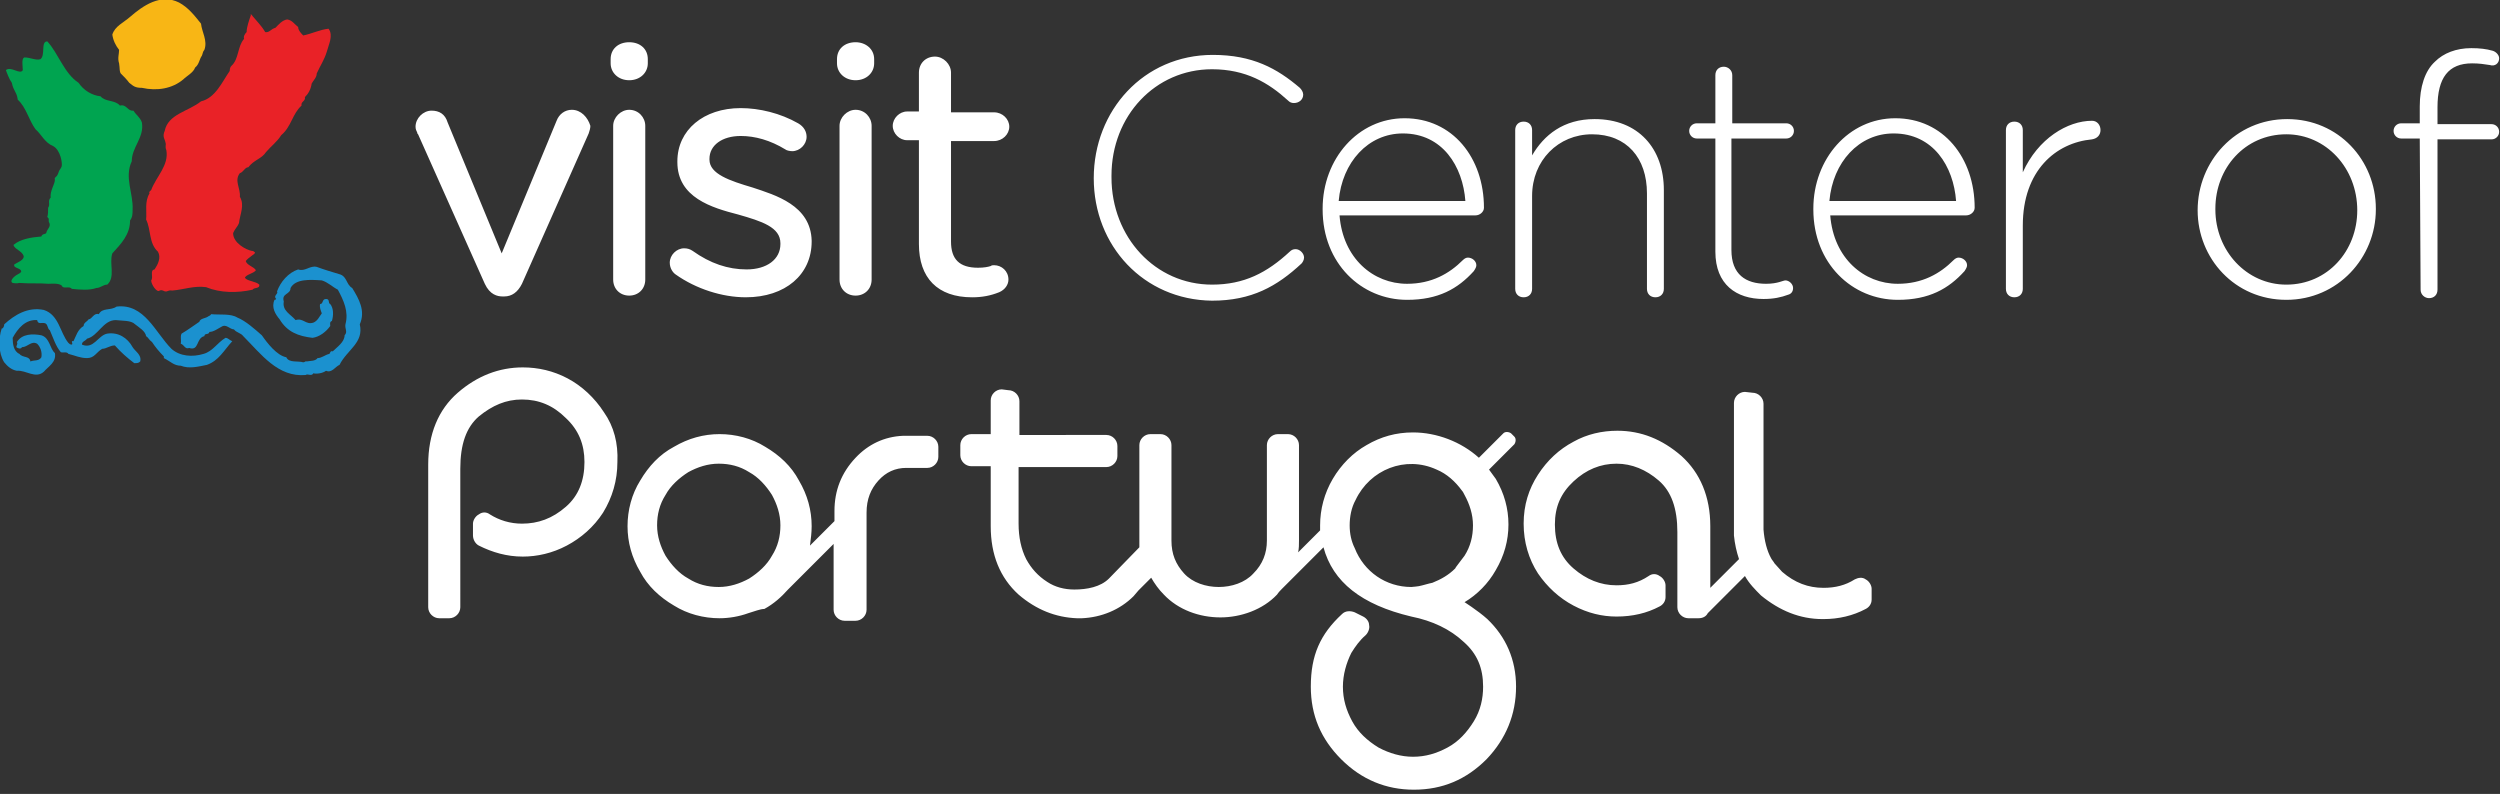 <?xml version="1.0" encoding="utf-8"?>
<!-- Generator: Adobe Illustrator 26.3.1, SVG Export Plug-In . SVG Version: 6.00 Build 0)  -->
<svg version="1.1" id="Layer_1" xmlns="http://www.w3.org/2000/svg" xmlns:xlink="http://www.w3.org/1999/xlink" x="0px" y="0px"
	 viewBox="0 0 296 94" style="enable-background:new 0 0 296 94;" xml:space="preserve">
<rect x="0" y="0" width="296" height="94" fill="#333333" stroke="none"/>
<style type="text/css">
	.st0{fill-rule:evenodd;clip-rule:evenodd;fill:#FFFFFF;}
	.st1{fill:#1B91CF;}
	.st2{fill:#F8B615;}
	.st3{fill:#E92227;}
	.st4{fill:#00A450;}
</style>
<path class="st0" d="M67.7,13c-0.8,0-1.5,0.5-1.8,1.3L59.4,30L53,14.5c-0.3-1-1-1.4-1.9-1.4c-1,0-1.9,0.9-1.9,1.9
	c0,0.3,0.1,0.5,0.2,0.7c0,0.1,0,0.1,0.1,0.2c0,0,0,0,0,0l7.9,17.7c0.6,1.3,1.5,1.5,2.1,1.5h0.2c0.9,0,1.6-0.5,2.1-1.5l7.9-17.8
	c0.1-0.3,0.2-0.6,0.2-0.9C69.6,13.9,68.8,13,67.7,13 M74.5,5c-1.3,0-2.2,0.8-2.2,2v0.5c0,1.1,0.9,2,2.2,2c1.3,0,2.2-0.9,2.2-2V7
	C76.7,5.8,75.8,5,74.5,5 M74.5,13c-1,0-1.9,0.9-1.9,1.9v18.2c0,1.1,0.8,1.9,1.9,1.9c1.1,0,1.9-0.8,1.9-1.9V14.9
	C76.4,13.9,75.6,13,74.5,13C74.5,13,74.5,13,74.5,13 M89.1,22.2L89.1,22.2c-2.7-0.8-5.1-1.6-5.1-3.3v-0.1c0-1.6,1.5-2.7,3.7-2.7
	c1.7,0,3.5,0.5,5.3,1.6c0.1,0.1,0.5,0.2,0.8,0.2c0.9,0,1.7-0.8,1.7-1.7c0-0.6-0.3-1.2-1-1.6c-2.1-1.2-4.6-1.8-6.8-1.8
	c-4.4,0-7.5,2.6-7.5,6.3v0.1c0,4.2,4.1,5.4,7.2,6.2c2.8,0.8,5,1.5,5,3.4v0.1c0,1.8-1.6,3-4,3c-2.2,0-4.3-0.7-6.4-2.2
	c-0.3-0.2-0.6-0.3-1-0.3c-0.9,0-1.7,0.8-1.7,1.7c0,0.7,0.4,1.2,0.7,1.4c2.4,1.7,5.5,2.7,8.3,2.7c4.7,0,7.8-2.7,7.8-6.6v-0.1
	C96,24.3,91.8,23.1,89.1,22.2 M101.3,13c-1,0-1.9,0.9-1.9,1.9v18.2c0,1.1,0.8,1.9,1.9,1.9c1.1,0,1.9-0.8,1.9-1.9V14.9
	C103.2,13.9,102.4,13,101.3,13C101.3,13,101.3,13,101.3,13 M101.3,5c-1.3,0-2.2,0.8-2.2,2v0.5c0,1.1,0.9,2,2.2,2
	c1.3,0,2.2-0.9,2.2-2V7C103.5,5.8,102.5,5,101.3,5 M117.7,31.4c-0.1,0-0.3,0-0.4,0.1c-0.3,0.1-0.8,0.2-1.5,0.2c-2.2,0-3.2-1-3.2-3.1
	V16.7h5.1c1,0,1.8-0.8,1.8-1.7c0-0.9-0.8-1.7-1.8-1.7h-5.1V8.6c0-1-0.9-1.9-1.9-1.9c-1.1,0-1.9,0.8-1.9,1.9v4.6h-1.4
	c-0.9,0-1.7,0.8-1.7,1.7c0,0.9,0.8,1.7,1.7,1.7h1.4v12.3c0,4,2.2,6.3,6.3,6.3c1.2,0,2.2-0.2,3.2-0.6c0.7-0.3,1.1-0.9,1.1-1.5
	C119.4,32.1,118.6,31.4,117.7,31.4 M71.5,48.8c-1.1-1.7-2.6-3.1-4.3-4c-1.7-0.9-3.5-1.3-5.3-1.3c-2.8,0-5.4,1-7.7,3
	c-2.3,2-3.5,4.9-3.5,8.5v16.9c0,0.7,0.6,1.3,1.3,1.3h1.2c0.7,0,1.3-0.6,1.3-1.3V55.5c0-2.9,0.7-4.9,2.2-6.2c1.6-1.3,3.2-2,5.1-2
	c2,0,3.7,0.7,5.2,2.2c1.5,1.4,2.2,3.1,2.2,5.2c0,2.2-0.7,4-2.2,5.3c-1.6,1.4-3.3,2-5.2,2c-1.4,0-2.7-0.4-3.8-1.1
	c-0.4-0.3-0.9-0.3-1.3,0c-0.4,0.2-0.7,0.7-0.7,1.1l0,1.4c0,0.5,0.3,1,0.7,1.2c1.6,0.8,3.3,1.3,5.2,1.3c1.7,0,3.5-0.4,5.2-1.3
	c1.7-0.9,3.2-2.2,4.3-3.9c1.1-1.8,1.7-3.8,1.7-6C73.2,52.5,72.7,50.5,71.5,48.8 M129.5,21.1L129.5,21.1c0-8,5.9-14.6,14.1-14.6
	c4.7,0,7.6,1.6,10.3,3.9c0.2,0.2,0.4,0.5,0.4,0.8c0,0.6-0.5,1-1.1,1c-0.3,0-0.5-0.1-0.7-0.3c-2.3-2.1-5-3.7-9-3.7
	c-6.7,0-11.9,5.5-11.9,12.6V21c0,7.1,5.2,12.7,11.9,12.7c3.8,0,6.5-1.4,9.2-3.9c0.2-0.2,0.4-0.3,0.7-0.3c0.5,0,1,0.5,1,1
	c0,0.3-0.2,0.6-0.3,0.7c-2.9,2.7-5.9,4.4-10.6,4.4C135.4,35.5,129.5,29.1,129.5,21.1 M173.5,23.8c-0.3-4.1-2.7-8-7.4-8
	c-4.1,0-7.2,3.4-7.6,8H173.5z M166.6,35.5c-5.4,0-10-4.3-10-10.7v-0.1c0-5.9,4.2-10.7,9.7-10.7c5.7,0,9.4,4.7,9.4,10.6
	c0,0.5-0.5,0.9-1,0.9h-16.1c0.4,5.1,4,8.1,8,8.1c2.9,0,5-1.2,6.6-2.8c0.2-0.2,0.4-0.3,0.6-0.3c0.5,0,1,0.4,1,0.9
	c0,0.2-0.1,0.4-0.3,0.7C172.6,34.2,170.3,35.5,166.6,35.5z M179.4,15.4c0-0.6,0.4-1,1-1c0.6,0,1,0.4,1,1v3c1.4-2.4,3.7-4.3,7.4-4.3
	c5.2,0,8.2,3.5,8.2,8.4v11.7c0,0.6-0.4,1-1,1s-1-0.4-1-1V22.9c0-4.2-2.4-7-6.5-7c-4,0-7.1,3.1-7.1,7.3v11c0,0.6-0.4,1-1,1
	c-0.6,0-1-0.4-1-1L179.4,15.4L179.4,15.4z M203.1,29.8V16.4h-2.2c-0.5,0-0.9-0.4-0.9-0.9s0.4-0.9,0.9-0.9h2.2V8.9c0-0.6,0.4-1,1-1
	c0.5,0,1,0.4,1,1c0,0,0,0,0,0v5.7h6.4c0.5,0,0.9,0.4,0.9,0.9c0,0.5-0.4,0.9-0.9,0.9H205v13.2c0,2.9,1.7,4,4.1,4c1.4,0,2-0.4,2.3-0.4
	c0.4,0,0.9,0.4,0.9,0.9c0,0.4-0.2,0.7-0.6,0.8c-0.8,0.3-1.7,0.5-2.9,0.5C205.6,35.4,203.1,33.7,203.1,29.8 M231.6,23.8
	c-0.3-4.1-2.7-8-7.4-8c-4.1,0-7.2,3.4-7.6,8H231.6z M224.7,35.5c-5.4,0-10-4.3-10-10.7v-0.1c0-5.9,4.2-10.7,9.7-10.7
	c5.7,0,9.4,4.7,9.4,10.6c0,0.5-0.5,0.9-1,0.9h-16.1c0.4,5.1,4,8.1,8,8.1c2.9,0,5-1.2,6.6-2.8c0.2-0.2,0.4-0.3,0.6-0.3
	c0.5,0,1,0.4,1,0.9c0,0.2-0.1,0.4-0.3,0.7C230.7,34.2,228.4,35.5,224.7,35.5z M237.5,15.4c0-0.6,0.4-1,1-1c0.6,0,1,0.4,1,1v5
	c1.8-4,5.3-6.1,8.2-6.1c0.6,0,1,0.5,1,1.1c0,0.6-0.4,1-1,1.1c-4.3,0.4-8.2,3.7-8.2,10.2v7.5c0,0.6-0.4,1-1,1c-0.6,0-1-0.4-1-1
	C237.5,34.2,237.5,15.4,237.5,15.4z M279.1,24.9L279.1,24.9c0-5-3.7-9-8.4-9c-4.9,0-8.4,4-8.4,8.8v0.1c0,4.9,3.7,8.9,8.4,8.9
	C275.6,33.7,279.1,29.7,279.1,24.9 M260.2,24.9L260.2,24.9c0-5.8,4.5-10.8,10.6-10.8c6.1,0,10.5,4.9,10.5,10.6v0.1
	c0,5.7-4.5,10.7-10.6,10.7C264.6,35.5,260.2,30.6,260.2,24.9 M286.5,16.4h-2.2c-0.5,0-0.9-0.4-0.9-0.9c0,0,0,0,0,0
	c0-0.5,0.4-0.9,0.9-0.9h2.2v-2c0-2.3,0.6-4.2,1.8-5.3c1-1,2.5-1.6,4.3-1.6c1,0,1.8,0.1,2.5,0.3c0.4,0.1,0.8,0.5,0.8,0.9
	c0,0.6-0.5,1-1.1,0.8c-0.6-0.1-1.3-0.2-2.1-0.2c-2.8,0-4.1,1.7-4.1,5.2v2h6.4c0.5,0,0.9,0.4,0.9,0.9c0,0.5-0.4,0.9-0.9,0.9h-6.4
	v17.8c0,0.6-0.4,1-1,1c-0.5,0-1-0.4-1-1c0,0,0,0,0,0L286.5,16.4L286.5,16.4z M207.5,46.5c0.7,0,1.3,0.6,1.3,1.3v14.1
	c0,0.2,0,0.4,0,0.7v0c0,0,0,0,0,0.1c0.1,1.3,0.4,2.5,0.9,3.4c0.1,0.2,0.3,0.4,0.4,0.6c0.3,0.3,0.6,0.7,0.9,1
	c1.5,1.3,3.1,1.9,4.9,1.9c1.4,0,2.6-0.3,3.7-1c0.4-0.2,0.9-0.3,1.3,0c0.4,0.2,0.7,0.7,0.7,1.1v1.3c0,0.5-0.3,0.9-0.7,1.1
	c-1.5,0.8-3.2,1.2-5,1.2h-0.1c0,0,0,0,0,0c-2.7,0-5.1-1-7.3-2.8c-0.7-0.7-1.4-1.4-1.9-2.3l-4,4l-0.4,0.4l0,0
	c-0.2,0.4-0.6,0.6-1.1,0.6h-1.2c-0.7,0-1.3-0.6-1.3-1.3V63c0-2.8-0.7-4.8-2.2-6.1c-1.5-1.3-3.2-2-5-2c-1.9,0-3.6,0.7-5.1,2.1
	c-1.5,1.4-2.2,3-2.2,5.1c0,2.2,0.7,3.9,2.2,5.2c1.5,1.3,3.2,2,5.1,2c1.4,0,2.6-0.3,3.8-1.1c0.4-0.3,0.9-0.3,1.3,0
	c0.4,0.2,0.7,0.7,0.7,1.1v1.4c0,0.5-0.3,0.9-0.7,1.1c-1.5,0.8-3.2,1.2-5.1,1.2c-1.7,0-3.4-0.4-5.1-1.3c-1.7-0.9-3.1-2.2-4.2-3.8
	c-1.1-1.7-1.7-3.7-1.7-5.9c0-2.2,0.6-4.1,1.7-5.8c1.1-1.7,2.5-3,4.2-3.9c1.6-0.9,3.4-1.3,5.2-1.3c2.8,0,5.3,1,7.6,3
	c2.2,2,3.4,4.8,3.4,8.3v7.3l3.4-3.4c-0.3-0.9-0.5-1.8-0.6-2.8c0,0,0-0.1,0-0.1c0-0.2,0-0.3,0-0.5c0-0.1,0-0.1,0-0.2
	c0-0.1,0-0.2,0-0.3c0,0,0,0,0-0.1c0,0,0-0.1,0-0.1V47.7c0-0.7,0.6-1.3,1.3-1.3L207.5,46.5L207.5,46.5z M119.4,46.2
	c0.7,0,1.3,0.6,1.3,1.3v4H131c0.7,0,1.3,0.6,1.3,1.3v1.2c0,0.7-0.6,1.3-1.3,1.3h-10.4v6.7c0,1.6,0.3,3,0.9,4.2
	c0.6,1.1,1.4,2,2.5,2.7c0.9,0.6,2,0.9,3.2,0.9c1.5,0,3.1-0.3,4.1-1.3l3.6-3.7c0-0.2,0-0.3,0-0.5V52.7c0-0.7,0.6-1.3,1.3-1.3h1.2
	c0.7,0,1.3,0.6,1.3,1.3V64c0,1.6,0.5,2.8,1.5,3.9c1,1.1,2.6,1.6,4.1,1.6c1.5,0,3.1-0.5,4.1-1.6c1.1-1.1,1.6-2.4,1.6-3.9V52.7
	c0-0.7,0.6-1.3,1.3-1.3h1.2c0.7,0,1.3,0.6,1.3,1.3V64c0,0.5,0,0.9-0.1,1.4l2.6-2.6c0-0.2,0-0.4,0-0.6c0-1.9,0.5-3.8,1.5-5.5
	c1-1.7,2.4-3.1,4-4c1.7-1,3.5-1.5,5.5-1.5c2.8,0,5.7,1.1,7.8,3l0.8-0.8l0.4-0.4l1.7-1.7c0.2-0.2,0.6-0.2,0.9,0l0.4,0.4
	c0.2,0.2,0.2,0.6,0,0.9l-1.7,1.7l-1.3,1.3c0.3,0.4,0.5,0.7,0.8,1.1c1,1.7,1.5,3.5,1.5,5.4c0,1.9-0.5,3.7-1.5,5.4
	c-0.9,1.6-2.2,2.9-3.7,3.8c-0.3-0.2,1.6,1,2.7,2c2.2,2.1,3.4,4.8,3.4,8c0,3.3-1.2,6.2-3.5,8.6c-2.4,2.4-5.2,3.6-8.6,3.6
	c-3.3,0-6.2-1.2-8.6-3.6c-2.4-2.4-3.6-5.2-3.6-8.6c0-3.7,1.1-6.2,3.7-8.6c0.4-0.4,1-0.4,1.5-0.2l1,0.5c0.4,0.2,0.7,0.6,0.7,1
	c0.1,0.4-0.1,0.9-0.4,1.2c-0.7,0.6-1.2,1.3-1.7,2.1c-0.6,1.2-1,2.6-1,4c0,1.5,0.4,2.8,1.1,4.1c0.7,1.3,1.8,2.3,3.1,3.1
	c1.3,0.7,2.7,1.1,4.1,1.1c1.5,0,2.8-0.4,4.1-1.1c1.3-0.7,2.3-1.8,3.1-3.1c0.8-1.3,1.1-2.7,1.1-4.1c0-2.2-0.7-3.9-2.3-5.3
	c-1.6-1.5-3.7-2.5-6.2-3c-5.9-1.4-9.3-4.1-10.4-8.2l-4.9,4.9c-0.2,0.2-0.4,0.4-0.6,0.7c-1.7,1.8-4.3,2.7-6.7,2.7
	c-2.5,0-5-0.9-6.7-2.7c-0.6-0.6-1.1-1.3-1.5-2l-0.4,0.4l-1.1,1.1l-0.6,0.7c-1.6,1.6-3.8,2.5-6.1,2.6c-0.1,0-0.6,0-0.6,0
	c-2.5-0.1-4.8-1-6.9-2.8c-2.2-2-3.3-4.7-3.3-8.1v-7.1h-2.3c-0.7,0-1.3-0.6-1.3-1.3v-1.2c0-0.7,0.6-1.3,1.3-1.3h2.3v-4
	c0-0.7,0.6-1.3,1.3-1.3L119.4,46.2L119.4,46.2z M167.1,69.5c-3,0-5.6-1.8-6.7-4.6c-0.4-0.8-0.6-1.7-0.6-2.7c0-1,0.2-2.1,0.7-3
	c1.7-3.6,5.9-5.3,9.6-3.6c1.2,0.5,2.2,1.4,3,2.5c0,0,0,0,0,0c0.1,0.1,0.2,0.3,0.3,0.5c0.6,1.1,1,2.3,1,3.6c0,1.3-0.3,2.5-1,3.6
	c-0.2,0.3-1.1,1.4-1.1,1.5c0,0,0,0,0,0c-0.8,0.8-1.7,1.3-2.7,1.7c-0.5,0.1-1.1,0.3-1.6,0.4C168,69.4,167.3,69.5,167.1,69.5
	L167.1,69.5z M88.6,72.6c-1.1,0.4-2.3,0.6-3.4,0.6c-1.9,0-3.8-0.5-5.4-1.5c-1.7-1-3.1-2.3-4-4c-1-1.7-1.5-3.5-1.5-5.4
	s0.5-3.8,1.5-5.4c1-1.7,2.3-3.1,4-4c1.7-1,3.5-1.5,5.4-1.5c1.9,0,3.8,0.5,5.4,1.5c1.7,1,3.1,2.3,4,4c1,1.7,1.5,3.5,1.5,5.4
	c0,0.8-0.1,1.5-0.2,2.3l2.9-2.9v-1.2c0-2.4,0.8-4.5,2.5-6.3c1.5-1.6,3.4-2.5,5.6-2.6v0h2.9c0.7,0,1.3,0.6,1.3,1.3v1.2
	c0,0.7-0.6,1.3-1.3,1.3h-2.5c-1.3,0-2.4,0.5-3.3,1.5c-0.9,1-1.4,2.2-1.4,3.8v11.5c0,0.7-0.6,1.3-1.3,1.3H100c-0.7,0-1.3-0.6-1.3-1.3
	v-7.8l-5.4,5.4c-0.8,0.9-1.7,1.7-2.8,2.3C90,72.1,89.3,72.4,88.6,72.6L88.6,72.6C88.6,72.6,88.6,72.6,88.6,72.6L88.6,72.6z
	 M91.4,65.8c-0.6,1.1-1.6,2-2.7,2.7c-1.1,0.6-2.3,1-3.6,1c-1.3,0-2.5-0.3-3.6-1c-1.1-0.6-2-1.6-2.7-2.7c-0.6-1.1-1-2.3-1-3.6
	c0-1.3,0.3-2.5,1-3.6c0.6-1.1,1.6-2,2.7-2.7c1.1-0.6,2.3-1,3.6-1c1.3,0,2.5,0.3,3.6,1c1.1,0.6,2,1.6,2.7,2.7c0.6,1.1,1,2.3,1,3.6
	C92.4,63.5,92.1,64.7,91.4,65.8z"/>
<path class="st1" d="M40.3,32.5c0.8,0.3,0.7,1.2,1.4,1.6c0.8,1.3,1.6,2.7,0.9,4.3c0.5,2.2-1.5,3-2.4,4.8c-0.5,0.2-0.9,1-1.6,0.7
	c-0.4,0.3-1.1,0.4-1.5,0.3c-0.2,0.4-0.7,0-0.9,0.2c-3.3,0.3-5.3-2.5-7.4-4.6c-0.3-0.4-0.8-0.4-1.1-0.8c-0.5,0-0.9-0.7-1.5-0.3
	c-0.4,0.2-0.9,0.6-1.4,0.6c-0.1,0.4-0.6,0.1-0.6,0.5c-1,0.2-0.6,1.8-1.8,1.4c-0.5,0.2-0.6-0.4-1-0.5c0.1-0.5-0.1-0.8,0.1-1.2
	c0.7-0.4,1.5-1,2.1-1.4c0.1-0.4,0.7-0.4,1-0.6c0.1-0.1,0.3-0.1,0.4-0.3c1,0.1,2.3-0.1,3.1,0.4c1,0.4,2.1,1.4,2.9,2.1
	c0.7,1,1.8,2.4,2.9,2.6c0.3,0.7,1.4,0.4,2,0.6c0.2,0,0.3-0.2,0.4-0.1c0.4-0.1,1,0,1.3-0.4c0.5,0,0.9-0.4,1.4-0.5
	c0.1-0.1,0.1-0.4,0.4-0.3c0.5-0.5,1.4-1.1,1.4-1.9c0.4-0.4,0-0.8,0.1-1.3c0.4-1.5-0.2-2.8-0.9-4.1c-0.6-0.3-1.2-0.9-1.9-1.1
	c-1.4-0.1-3.1-0.2-3.7,0.9c0,0.8-1.1,0.6-0.8,1.6c-0.2,1.1,0.8,1.5,1.4,2.2c0.9-0.3,1.2,0.6,2.1,0.3c0.5-0.2,0.7-0.7,1-1.1
	c-0.1-0.3-0.3-0.7-0.2-1.1c0.4,0,0.2-0.6,0.7-0.6c0.5,0,0.2,0.5,0.5,0.6c0.4,0.5,0.4,1.3,0.2,2c-0.3,0.1-0.2,0.4-0.2,0.6
	c-0.5,0.7-1.3,1.3-2.1,1.4c-1.7-0.2-3-0.7-3.9-2.2c-0.5-0.6-1-1.4-0.6-2.3c0.1,0,0.1,0,0.2-0.1c-0.4-0.4,0.3-0.6,0.1-0.9
	c0.4-1.1,1.3-2.2,2.5-2.6c0.8,0.3,1.4-0.5,2.2-0.3C38.3,31.9,39.3,32.2,40.3,32.5"/>
<path class="st1" d="M20.3,41.3c1,0.9,2.5,1,3.8,0.6c1.1-0.3,1.6-1.3,2.6-1.9c0.3,0,0.5,0.3,0.8,0.4c-1,1.1-1.6,2.3-3,2.8
	c-1,0.2-2.1,0.5-3.1,0.1c-0.8,0-1.2-0.5-2-0.9v-0.2c-0.6-0.6-1-1.1-1.4-1.7c-0.4-0.3-0.4-0.5-0.7-0.7c-0.1-0.6-0.8-1-1.3-1.4
	c-0.5-0.5-1.5-0.4-2.3-0.5c-1.5,0-2.1,1.9-3.4,2.2c-0.2,0.3-0.6,0.3-0.6,0.7c1.4,0.6,1.9-1.1,3-1.3c1.3-0.2,2.4,0.5,3,1.6
	c0.3,0.5,1.1,0.9,0.9,1.7c-0.2,0.2-0.4,0.2-0.7,0.2c-0.8-0.6-1.6-1.3-2.3-2.1c-0.6,0-1,0.4-1.5,0.4c-0.7,0.4-0.9,1.1-1.8,1.1
	c-0.8,0-1.4-0.3-2.2-0.5c-0.2-0.3-0.6-0.1-0.9-0.2C6.6,41,6.3,40,5.9,39.1c-0.3-0.2-0.2-0.6-0.5-0.8c-0.4-0.2-0.9,0.2-1-0.4
	c-1.4-0.1-2.3,1-2.9,2.1c0,0.7,0.1,1.6,0.8,1.9c0.4,0.5,1.2,0.2,1.3,0.9c0.4-0.2,1,0,1.3-0.5c0.1-0.6-0.1-1.2-0.5-1.6
	c-0.7-0.4-1.1,0.4-1.8,0.4c-0.1,0.2-0.3,0.2-0.5,0.1c-0.4-0.1,0.1-0.4-0.1-0.7c0.6-1,1.9-1,2.9-0.8c1,0.3,1,1.6,1.6,2.1
	c0.2,1.1-0.8,1.6-1.3,2.2c-1,0.9-2.1-0.2-3.2-0.1c-0.6-0.1-1.1-0.5-1.5-1c-0.7-1.1-0.7-2.8-0.3-4c0.2,0,0.3-0.3,0.3-0.5
	c1.2-1.1,2.8-2.1,4.7-1.7c1.8,0.6,1.9,2.7,2.9,3.9c0.1,0.1,0.2,0.2,0.4,0.2c0.2-0.1-0.2-0.5,0.2-0.4c0.3-0.6,0.5-1.4,1.2-1.8
	c0-0.4,0.4-0.5,0.6-0.8c0.4,0,0.6-0.8,1.2-0.6c0.4-0.8,1.4-0.4,2.1-0.9C17.1,35.9,18.4,39.4,20.3,41.3"/>
<path class="st2" d="M23.8,2.8c0.1,1,0.8,2,0.4,3.1C24,6.1,24,6.4,23.9,6.6C23.6,7,23.6,7.6,23.1,8c-0.2,0.6-1,1-1.4,1.4
	c-1.3,1.1-3.1,1.4-4.9,1c-0.8,0-1-0.2-1.5-0.6c-0.3-0.4-0.6-0.7-0.9-1c-0.3-0.2-0.2-0.8-0.3-1.3c-0.2-0.6,0-1.1,0-1.6
	c-0.4-0.5-0.7-1.1-0.8-1.8c0.3-1,1.3-1.4,2.1-2.1c1.5-1.3,3.6-2.8,5.8-1.7C22.3,0.9,23,1.8,23.8,2.8"/>
<path class="st3" d="M29.9,1.9c0.5,0.6,1.1,1.2,1.5,1.9c0.5,0.1,0.7-0.4,1.2-0.5c0.4-0.4,0.8-0.9,1.4-1c0.6,0.1,0.8,0.5,1.3,0.9
	c0,0.4,0.4,0.8,0.6,1c1-0.2,2-0.7,3-0.8c0.6,0.8,0,1.9-0.2,2.7c-0.3,1-0.8,1.7-1.2,2.6c0,0.5-0.4,0.8-0.6,1.2
	c-0.1,0.7-0.4,1.2-0.8,1.6c0.1,0.5-0.5,0.5-0.4,1c-1.1,1-1.2,2.5-2.4,3.5c-0.5,0.8-1.2,1.3-1.8,2c-0.5,0.8-1.4,0.9-2.1,1.8
	c-0.4,0-0.6,0.6-1,0.7c-0.7,0.9,0.1,1.8,0,2.8c0.6,1,0,2.1-0.1,3.1c-0.2,0.5-0.5,0.7-0.7,1.2c0,1.2,1.6,2,2.2,2.1
	c0.2,0,0.3,0.1,0.4,0.2c0,0.2-0.7,0.5-1.1,1c0.1,0.5,1,0.7,1.2,1.1c-0.3,0.4-1.2,0.5-1.3,0.9c0.3,0.4,1.3,0.4,1.7,0.8
	c0.1,0.5-0.6,0.3-0.8,0.6c-1.8,0.4-3.8,0.4-5.5-0.3c-1.4-0.2-2.7,0.3-4,0.4c-0.6-0.1-0.6,0.3-1.1,0c-0.1,0-0.2-0.1-0.4,0
	c-0.3,0.3-1-0.7-1-1.2c0.3-0.4-0.2-1.2,0.4-1.3c0.4-0.6,0.8-1.4,0.4-2.1c-1.1-1-0.8-2.6-1.4-3.8c0.1-1-0.2-2.1,0.4-3.1
	c-0.1-0.2,0.1-0.3,0.2-0.4c0.6-1.6,2.1-2.9,1.8-4.7c-0.2-0.5,0-0.6-0.1-0.9c-0.1-0.5-0.4-0.7-0.1-1.4c0.4-2,2.8-2.3,4.3-3.5
	c1.7-0.4,2.5-2.3,3.4-3.6c0-0.1,0-0.4,0.2-0.6c0.9-0.8,0.7-2.3,1.5-3.2c-0.1-0.3,0.1-0.6,0.3-0.8c0-0.6,0.3-1.4,0.5-2
	C29.6,1.6,29.8,1.7,29.9,1.9"/>
<path class="st4" d="M5.6,4.9c1.3,1.4,2,3.8,3.7,4.9c0.6,0.9,1.6,1.5,2.6,1.6c0.6,0.7,1.7,0.4,2.3,1.1c0.8-0.2,0.9,0.7,1.6,0.6
	c0.3,0.5,0.8,0.8,1,1.4c0.3,1.8-1.2,2.9-1.2,4.6c-0.9,1.9,0.2,3.8,0.1,5.7c0,0.5,0,0.9-0.3,1.3c0,1.7-1.1,2.8-2.1,3.9
	c-0.4,1.2,0.4,2.8-0.6,3.7c-0.5,0-0.8,0.4-1.3,0.4c-0.8,0.3-2,0.2-2.9,0.1c-0.3-0.4-1,0.1-1.2-0.4c-0.4-0.3-1.2-0.2-1.6-0.2
	c-1.1-0.1-2.1,0-3.4-0.1c-0.4,0.1-0.7,0-0.8,0c-0.4-0.2,0.1-0.7,0.4-0.9c0.5-0.3,0.4-0.2,0.6-0.4c0.1-0.5-1-0.4-0.8-0.9
	c0.3-0.2,1.2-0.5,1.1-1c-0.2-0.6-1.1-0.8-1.2-1.3c0.8-0.7,2.1-0.9,3.3-1c0.1-0.4,0.6-0.2,0.6-0.5c0.1-0.4,0.6-0.7,0.3-1.2
	c-0.1-0.2,0.1-0.4-0.2-0.6c0.1-0.3,0.1-0.7,0.1-1.1c0.3-0.4-0.1-0.8,0.3-1.2c-0.1-0.8,0.5-1.6,0.5-2.1c-0.1-0.4,0.2-0.2,0.4-0.8
	C7,20.1,7.2,20,7.3,19.7c0.1-0.3-0.1-1.9-1-2.4c-1-0.4-1.4-1.4-2.1-2c-0.8-1.1-1.1-2.6-2.1-3.5c-0.1-0.9-0.5-1-0.7-2
	C1.1,9.4,0.8,8.6,0.7,8.3c0.6-0.5,1.7,0.6,2,0c0-0.4-0.2-1.4,0.2-1.5c0.7,0,1.4,0.4,1.9,0.2C5.4,6.5,4.8,4.9,5.6,4.9"/>
</svg>
